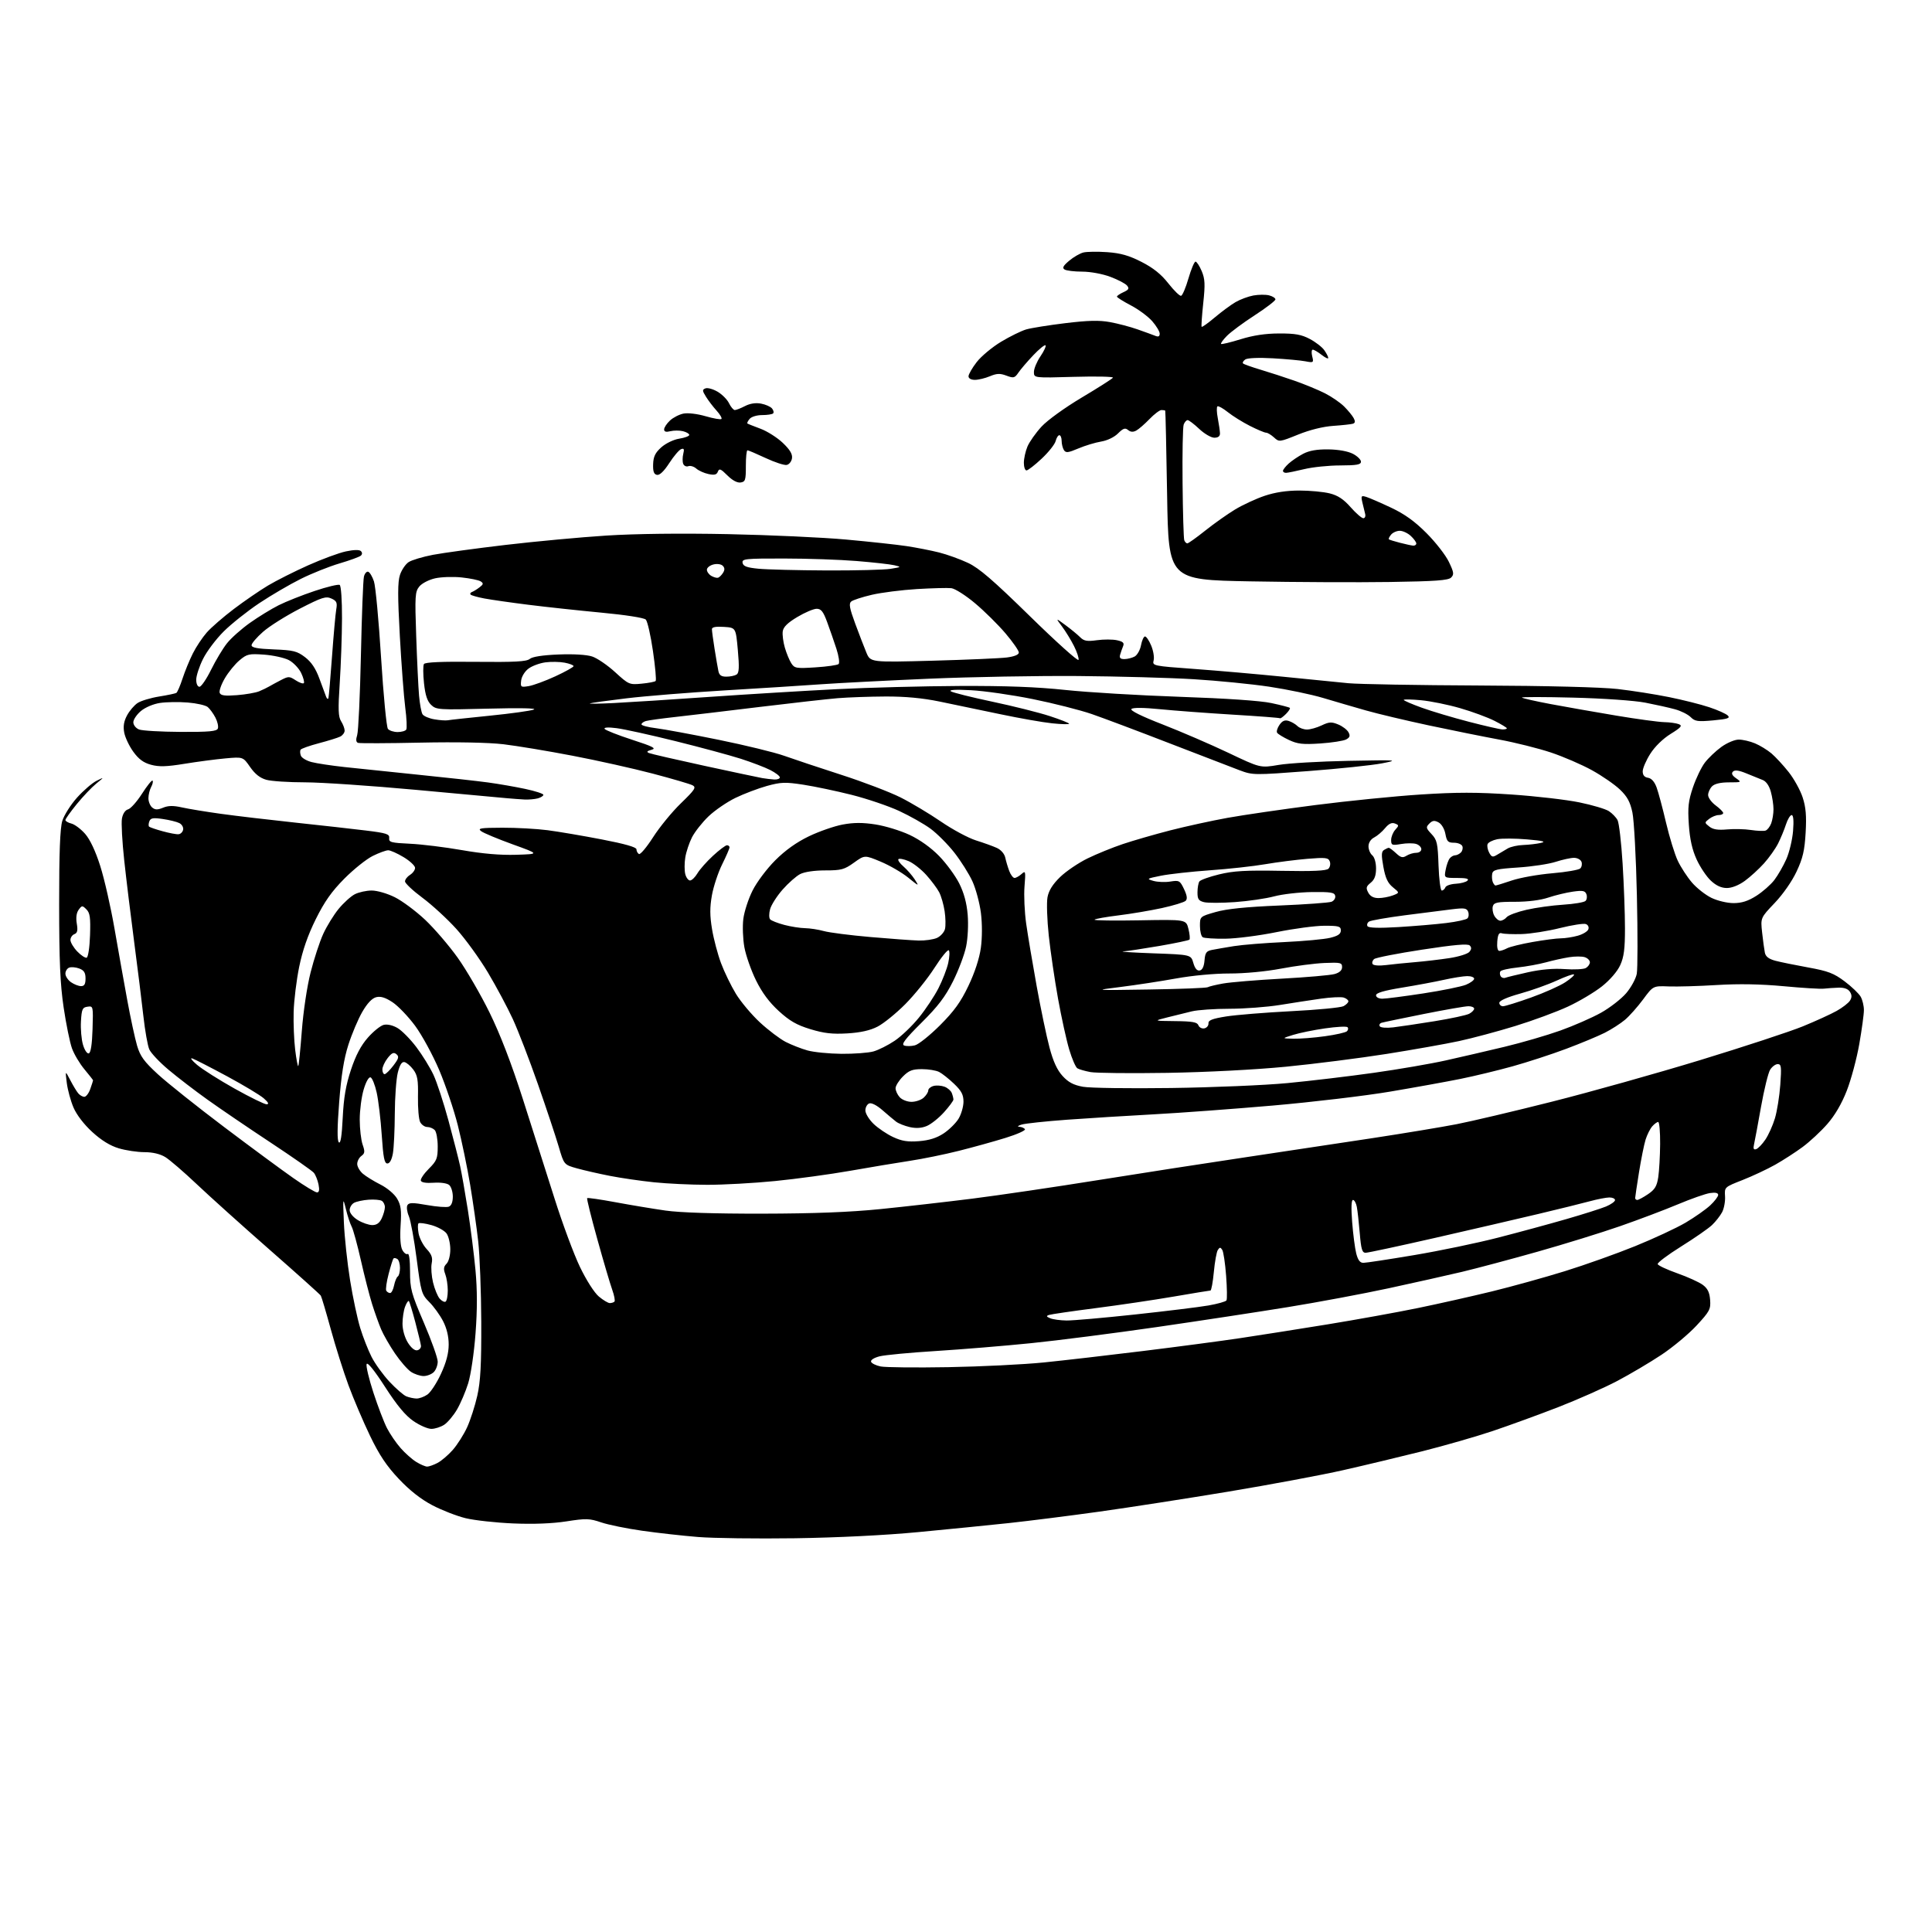 <?xml version="1.0" encoding="UTF-8" standalone="no"?>
<svg 
  version="1.1" 
  xmlns="http://www.w3.org/2000/svg" 
  xmlns:xlink="http://www.w3.org/1999/xlink" 
  xmlns:svg="http://www.w3.org/2000/svg"
  xmlns:rdf="http://www.w3.org/1999/02/22-rdf-syntax-ns#"
  xmlns:cc="http://creativecommons.org/ns#"
  xmlns:dc="http://purl.org/dc/elements/1.1/"
  viewBox="0 0 768 768"
  width="768"
  height="768"
>
<style>svg {background-color: white; }</style>"
<path stroke="none" fill="black" fill-rule="evenodd" d="M316.00,611.48C300.88,611.69 283.55,611.47 277.50,610.98C271.45,610.49 261.46,609.38 255.30,608.50C249.15,607.63 241.80,606.13 238.97,605.17C234.32,603.59 233.00,603.55 225.16,604.77C219.53,605.64 212.12,605.93 204.00,605.59C197.12,605.30 188.62,604.36 185.10,603.51C181.58,602.65 175.63,600.34 171.86,598.36C167.31,595.97 162.84,592.46 158.53,587.88C153.67,582.73 150.79,578.42 147.09,570.75C144.38,565.11 140.52,556.06 138.52,550.64C136.52,545.22 133.35,535.19 131.48,528.35C129.61,521.52 127.82,515.52 127.52,515.03C127.21,514.53 118.08,506.34 107.23,496.83C96.38,487.32 83.32,475.57 78.21,470.73C73.09,465.88 67.47,461.04 65.71,459.96C63.64,458.70 60.70,458.01 57.43,458.00C54.64,458.00 50.06,457.32 47.24,456.48C43.80,455.46 40.33,453.33 36.69,450.00C33.40,447.00 30.46,443.16 29.22,440.27C28.10,437.65 26.90,433.25 26.55,430.50C25.92,425.50 25.92,425.50 27.92,429.35C29.02,431.47 30.45,433.84 31.09,434.60C31.72,435.37 32.82,436.00 33.52,436.00C34.23,436.00 35.30,434.58 35.90,432.85C36.51,431.12 37.00,429.59 37.00,429.45C37.00,429.30 35.46,427.35 33.59,425.10C31.71,422.86 29.47,419.10 28.62,416.76C27.77,414.42 26.28,407.10 25.30,400.50C23.92,391.17 23.52,382.05 23.51,359.50C23.50,338.96 23.87,329.29 24.76,326.34C25.46,324.06 28.10,319.88 30.64,317.05C33.18,314.23 36.66,311.23 38.38,310.38C41.50,308.85 41.50,308.85 38.24,311.51C36.44,312.97 32.96,316.64 30.49,319.67C28.02,322.70 26.00,325.54 26.00,325.98C26.00,326.42 27.07,327.05 28.39,327.38C29.70,327.71 32.15,329.55 33.83,331.46C35.79,333.69 37.95,338.27 39.84,344.22C41.47,349.32 44.01,360.48 45.49,369.00C46.97,377.52 49.26,390.36 50.58,397.52C51.89,404.68 53.66,412.86 54.50,415.70C55.75,419.90 57.28,421.99 62.77,427.04C66.47,430.44 78.28,439.85 89.00,447.94C99.72,456.03 112.16,465.20 116.63,468.32C121.10,471.45 125.32,474.00 126.01,474.00C126.87,474.00 127.06,473.03 126.62,470.85C126.27,469.11 125.43,467.02 124.76,466.21C124.08,465.39 116.32,459.97 107.51,454.15C98.71,448.34 87.45,440.68 82.50,437.14C77.55,433.61 70.58,428.26 67.00,425.25C63.42,422.25 59.97,418.59 59.33,417.11C58.69,415.63 57.64,409.71 57.00,403.96C56.36,398.21 54.72,384.95 53.34,374.50C51.97,364.05 50.18,349.43 49.38,342.00C48.57,334.57 48.16,327.09 48.48,325.36C48.83,323.45 49.78,322.03 50.92,321.73C51.94,321.46 54.43,318.67 56.45,315.51C58.47,312.36 60.35,310.02 60.64,310.31C60.93,310.59 60.68,311.74 60.08,312.85C59.49,313.96 59.00,315.97 59.00,317.31C59.00,318.66 59.67,320.31 60.50,321.00C61.66,321.96 62.63,321.98 64.82,321.08C66.87,320.22 68.90,320.19 72.32,320.96C74.90,321.54 81.85,322.68 87.76,323.50C93.67,324.32 106.91,325.88 117.19,326.98C127.47,328.07 140.17,329.50 145.40,330.14C153.70,331.16 154.89,331.55 154.71,333.16C154.52,334.80 155.45,335.05 163.00,335.40C167.68,335.62 176.97,336.77 183.65,337.94C191.80,339.37 198.88,339.98 205.15,339.79C214.50,339.50 214.50,339.50 203.77,335.63C197.87,333.49 192.24,331.15 191.27,330.41C189.75,329.25 190.94,329.06 199.68,329.03C205.28,329.01 213.38,329.46 217.68,330.02C221.98,330.58 231.69,332.23 239.25,333.69C248.35,335.44 253.00,336.76 253.00,337.61C253.00,338.31 253.44,339.15 253.98,339.49C254.52,339.82 257.05,336.81 259.62,332.80C262.19,328.78 267.16,322.71 270.68,319.31C276.28,313.88 276.85,312.99 275.29,312.16C274.30,311.64 267.20,309.56 259.50,307.53C251.80,305.50 237.45,302.30 227.62,300.42C217.79,298.53 205.41,296.48 200.12,295.85C194.18,295.15 181.51,294.91 167.00,295.21C154.07,295.49 142.97,295.52 142.32,295.30C141.52,295.01 141.41,294.03 141.99,292.19C142.46,290.71 143.12,276.45 143.47,260.50C143.81,244.55 144.35,230.47 144.67,229.21C144.98,227.94 145.75,227.08 146.37,227.28C146.99,227.49 148.02,229.21 148.65,231.11C149.29,233.01 150.57,246.70 151.49,261.53C152.42,276.37 153.64,289.06 154.21,289.75C154.78,290.44 156.51,291.00 158.06,291.00C159.61,291.00 161.16,290.56 161.49,290.02C161.83,289.47 161.65,285.54 161.09,281.27C160.54,276.99 159.57,264.20 158.94,252.83C158.06,236.91 158.07,231.33 158.99,228.55C159.64,226.56 161.20,224.26 162.45,223.44C163.69,222.63 168.04,221.33 172.11,220.55C176.17,219.78 189.18,218.00 201.00,216.61C212.82,215.22 230.82,213.55 241.00,212.90C252.70,212.16 270.53,211.95 289.50,212.33C306.00,212.67 327.08,213.63 336.35,214.48C345.61,215.32 356.41,216.49 360.35,217.08C364.28,217.67 370.12,218.82 373.32,219.62C376.52,220.43 381.69,222.29 384.82,223.77C389.22,225.84 394.77,230.62 409.42,244.96C419.83,255.15 428.51,262.96 428.73,262.31C428.94,261.67 428.14,259.20 426.94,256.82C425.75,254.45 423.60,250.94 422.17,249.04C419.57,245.57 419.57,245.57 423.54,248.50C425.72,250.11 428.34,252.26 429.36,253.29C430.89,254.82 432.09,255.04 436.07,254.49C438.74,254.12 442.32,254.13 444.03,254.51C446.42,255.03 446.98,255.57 446.46,256.84C446.08,257.76 445.55,259.29 445.27,260.25C444.90,261.54 445.35,262.00 446.95,262.00C448.15,262.00 449.98,261.54 451.02,260.99C452.06,260.43 453.21,258.41 453.57,256.49C453.93,254.57 454.65,253.00 455.16,253.00C455.68,253.00 456.79,254.64 457.62,256.64C458.46,258.65 458.90,261.28 458.59,262.49C458.04,264.67 458.27,264.72 474.77,265.92C483.97,266.59 499.82,267.98 510.00,269.00C520.17,270.03 531.88,271.19 536.00,271.59C540.12,271.98 563.52,272.39 588.00,272.50C614.87,272.61 636.66,273.17 643.00,273.89C648.77,274.55 657.99,276.00 663.47,277.11C668.96,278.22 676.16,280.03 679.47,281.14C682.79,282.24 686.09,283.72 686.81,284.42C687.89,285.46 686.82,285.82 681.07,286.36C674.88,286.93 673.77,286.77 672.06,285.06C670.98,283.98 668.17,282.58 665.80,281.94C663.44,281.29 658.12,280.11 654.00,279.31C649.77,278.49 637.34,277.62 625.50,277.32C613.95,277.02 604.73,277.01 605.00,277.30C605.27,277.59 610.45,278.76 616.50,279.90C622.55,281.03 634.25,283.09 642.50,284.47C650.75,285.85 659.30,287.01 661.50,287.06C663.70,287.10 666.33,287.47 667.34,287.86C668.87,288.47 668.33,289.12 664.10,291.75C661.03,293.65 657.82,296.79 656.01,299.65C654.35,302.26 653.00,305.40 653.00,306.63C653.00,308.13 653.69,308.96 655.12,309.18C656.48,309.39 657.69,310.74 658.52,313.00C659.23,314.93 660.92,321.23 662.27,327.00C663.63,332.77 665.72,339.59 666.93,342.14C668.13,344.69 670.66,348.58 672.56,350.80C674.45,353.01 677.95,355.76 680.32,356.91C682.73,358.08 686.61,359.00 689.12,359.00C692.35,359.00 694.89,358.19 698.17,356.11C700.68,354.51 703.91,351.68 705.34,349.80C706.77,347.92 708.91,344.19 710.10,341.51C711.29,338.82 712.49,333.78 712.77,330.31C713.10,326.22 712.90,324.00 712.21,324.00C711.63,324.00 710.61,325.69 709.94,327.75C709.28,329.81 707.87,333.21 706.82,335.30C705.77,337.38 703.25,340.94 701.21,343.21C699.17,345.47 695.74,348.60 693.60,350.16C691.22,351.89 688.44,353.00 686.46,353.00C684.25,353.00 682.21,352.06 680.09,350.08C678.37,348.48 675.83,344.68 674.44,341.65C672.67,337.77 671.74,333.65 671.34,327.81C670.87,320.87 671.14,318.43 672.97,313.00C674.18,309.43 676.30,305.01 677.69,303.18C679.07,301.36 682.03,298.54 684.25,296.93C686.50,295.30 689.58,294.00 691.18,294.00C692.77,294.00 695.67,294.67 697.62,295.49C699.58,296.30 702.52,298.10 704.15,299.47C705.78,300.85 708.87,304.19 711.01,306.89C713.15,309.60 715.66,314.13 716.58,316.97C717.86,320.86 718.15,324.29 717.77,330.99C717.36,338.12 716.66,341.14 714.16,346.46C712.35,350.34 708.74,355.51 705.45,358.96C699.84,364.85 699.84,364.85 700.47,370.68C700.82,373.88 701.31,377.50 701.56,378.71C701.88,380.27 703.13,381.22 705.76,381.92C707.82,382.46 713.70,383.66 718.84,384.59C726.72,386.02 728.97,386.88 733.30,390.13C736.11,392.25 738.98,395.00 739.67,396.24C740.36,397.48 740.93,399.85 740.93,401.50C740.94,403.15 740.11,409.23 739.10,415.00C738.09,420.77 735.86,429.10 734.15,433.50C732.11,438.74 729.43,443.33 726.38,446.82C723.82,449.75 719.41,453.85 716.59,455.93C713.77,458.02 708.86,461.19 705.67,462.99C702.49,464.78 696.65,467.52 692.69,469.08C685.50,471.90 685.50,471.90 685.73,475.54C685.86,477.54 685.34,480.37 684.58,481.84C683.81,483.30 681.99,485.62 680.53,487.00C679.07,488.38 673.55,492.20 668.27,495.50C662.99,498.80 658.79,501.95 658.95,502.50C659.11,503.05 662.62,504.69 666.75,506.15C670.88,507.61 675.43,509.68 676.88,510.75C678.82,512.19 679.58,513.75 679.80,516.74C680.08,520.43 679.62,521.30 674.42,526.91C671.30,530.28 665.03,535.51 660.49,538.53C655.95,541.55 648.02,546.24 642.87,548.96C637.72,551.67 627.20,556.33 619.50,559.33C611.80,562.32 600.08,566.59 593.46,568.82C586.84,571.05 574.24,574.67 565.46,576.88C556.68,579.08 542.52,582.47 534.00,584.40C525.48,586.33 505.00,590.16 488.50,592.91C472.00,595.65 448.82,599.25 437.00,600.90C425.18,602.55 408.98,604.59 401.00,605.45C393.02,606.30 376.82,607.92 365.00,609.04C351.76,610.30 332.93,611.23 316.00,611.48zM169.80,583.00C170.51,583.00 172.36,582.35 173.90,581.55C175.44,580.75 178.19,578.41 180.00,576.35C181.81,574.28 184.37,570.24 185.69,567.37C187.00,564.50 188.82,558.86 189.73,554.83C191.01,549.14 191.37,542.57 191.31,525.50C191.26,513.40 190.72,499.00 190.10,493.50C189.49,488.00 188.04,477.88 186.90,471.00C185.75,464.12 183.55,453.49 182.00,447.36C180.46,441.24 177.12,431.34 174.59,425.36C172.05,419.39 167.75,411.48 165.02,407.78C162.29,404.09 158.26,399.88 156.06,398.42C153.20,396.53 151.33,395.95 149.54,396.40C147.88,396.82 145.99,398.82 144.00,402.27C142.34,405.14 139.86,411.02 138.48,415.33C136.70,420.90 135.65,427.48 134.83,438.11C134.04,448.28 134.00,453.40 134.69,454.09C135.38,454.78 135.88,451.65 136.24,444.31C136.64,436.25 137.47,431.40 139.52,425.23C141.43,419.49 143.48,415.60 146.23,412.48C148.40,410.01 151.23,407.73 152.53,407.40C153.95,407.05 156.12,407.54 158.03,408.66C159.76,409.67 163.13,413.09 165.52,416.26C167.91,419.42 170.96,424.37 172.31,427.26C173.66,430.14 176.35,438.35 178.29,445.50C180.22,452.65 182.30,460.75 182.90,463.50C183.51,466.25 184.89,474.12 185.98,481.00C187.06,487.88 188.43,498.63 189.01,504.90C189.74,512.84 189.75,520.48 189.03,530.07C188.45,537.81 187.17,546.49 186.11,549.89C185.08,553.21 183.07,557.91 181.66,560.32C180.24,562.74 177.95,565.46 176.58,566.36C175.20,567.26 172.90,568.00 171.47,568.00C170.03,568.00 166.83,566.60 164.34,564.89C161.15,562.70 157.81,558.67 153.05,551.29C148.84,544.76 146.08,541.35 145.74,542.24C145.44,543.02 146.65,548.13 148.43,553.58C150.21,559.04 152.64,565.40 153.84,567.72C155.03,570.04 157.47,573.61 159.26,575.64C161.04,577.67 163.85,580.16 165.50,581.16C167.15,582.17 169.08,582.99 169.80,583.00zM165.53,555.94C166.64,555.97 168.61,555.26 169.91,554.35C171.20,553.45 173.63,549.73 175.30,546.10C177.40,541.56 178.35,537.94 178.36,534.50C178.37,531.24 177.58,527.98 176.11,525.14C174.87,522.74 172.41,519.34 170.64,517.58C167.59,514.52 167.36,513.72 165.63,500.44C164.64,492.77 163.24,485.11 162.51,483.41C161.78,481.71 161.54,479.75 161.97,479.05C162.61,478.02 164.11,478.02 169.78,479.03C173.65,479.72 177.53,480.01 178.41,479.67C179.43,479.28 180.00,477.85 180.00,475.65C180.00,473.78 179.34,471.70 178.54,471.04C177.71,470.34 175.09,469.97 172.39,470.16C169.44,470.37 167.55,470.07 167.29,469.34C167.07,468.70 168.49,466.58 170.45,464.62C173.63,461.44 174.00,460.51 174.00,455.73C174.00,452.80 173.46,449.86 172.80,449.20C172.14,448.54 170.81,448.00 169.84,448.00C168.86,448.00 167.60,447.13 167.03,446.06C166.46,445.00 166.07,440.47 166.15,436.01C166.28,429.28 165.96,427.42 164.30,425.19C163.19,423.71 161.61,422.37 160.77,422.20C159.72,421.99 158.92,423.28 158.13,426.39C157.51,428.86 156.97,436.20 156.94,442.69C156.91,449.19 156.57,456.30 156.18,458.50C155.72,461.05 154.93,462.50 153.98,462.50C152.80,462.50 152.35,460.19 151.75,451.24C151.34,445.04 150.43,437.43 149.74,434.32C149.05,431.21 147.96,428.49 147.30,428.27C146.60,428.03 145.48,430.00 144.56,433.12C143.70,436.00 143.00,441.36 143.00,445.03C143.00,448.70 143.52,453.19 144.15,455.00C145.12,457.79 145.05,458.49 143.65,459.51C142.74,460.18 142.00,461.60 142.00,462.69C142.00,463.77 143.01,465.52 144.25,466.58C145.49,467.63 148.63,469.57 151.23,470.88C153.91,472.23 156.76,474.63 157.84,476.45C159.38,479.07 159.64,481.00 159.24,487.16C158.94,491.90 159.19,495.49 159.93,496.87C160.57,498.07 161.53,498.79 162.05,498.47C162.62,498.12 163.00,500.92 163.00,505.43C163.00,512.36 163.45,514.04 168.50,525.82C171.53,532.89 174.00,539.83 174.00,541.26C174.00,542.69 173.29,544.56 172.43,545.43C171.56,546.29 169.75,547.00 168.39,547.00C167.04,547.00 164.79,546.25 163.39,545.34C162.00,544.42 159.13,541.13 157.02,538.03C154.91,534.93 152.43,530.61 151.51,528.44C150.59,526.27 148.97,521.74 147.91,518.37C146.86,515.00 144.85,507.16 143.45,500.96C142.05,494.76 140.40,488.75 139.79,487.61C139.18,486.47 138.13,483.28 137.47,480.52C136.33,475.82 136.28,476.16 136.70,486.00C136.95,491.77 138.06,502.09 139.16,508.91C140.26,515.74 142.08,524.29 143.20,527.91C144.31,531.54 146.34,536.70 147.70,539.38C149.06,542.07 152.27,546.51 154.83,549.26C157.40,552.00 160.40,554.61 161.50,555.06C162.60,555.51 164.41,555.90 165.53,555.94zM377.00,543.47C389.93,543.24 407.02,542.40 415.00,541.59C422.98,540.78 440.75,538.73 454.50,537.03C468.25,535.34 485.57,533.04 493.00,531.93C500.43,530.82 516.02,528.36 527.66,526.47C539.30,524.57 555.50,521.64 563.66,519.96C571.82,518.28 585.02,515.31 593.00,513.37C600.98,511.42 614.02,507.80 622.00,505.33C629.98,502.86 642.58,498.37 650.00,495.36C657.42,492.35 666.47,488.14 670.09,486.00C673.72,483.85 678.10,480.77 679.84,479.15C681.58,477.53 683.00,475.65 683.00,474.99C683.00,474.19 681.89,473.94 679.75,474.26C677.96,474.52 672.22,476.54 666.98,478.74C661.75,480.94 651.40,484.85 643.98,487.43C636.57,490.01 621.80,494.58 611.17,497.58C600.54,500.58 587.04,504.18 581.17,505.58C575.30,506.97 562.17,509.91 552.00,512.11C541.83,514.30 523.83,517.67 512.00,519.59C500.18,521.51 476.68,525.09 459.79,527.54C442.90,529.98 420.40,532.87 409.79,533.94C399.18,535.02 382.18,536.41 372.00,537.05C361.82,537.68 351.78,538.63 349.69,539.15C347.47,539.71 346.04,540.61 346.26,541.31C346.48,541.96 348.20,542.81 350.08,543.19C351.96,543.57 364.07,543.70 377.00,543.47zM165.86,536.76C166.76,536.58 167.43,535.77 167.34,534.96C167.25,534.16 166.24,529.94 165.09,525.58C163.94,521.23 162.78,517.45 162.53,517.19C162.27,516.93 161.59,517.94 161.03,519.43C160.46,520.91 160.00,523.96 160.00,526.20C160.00,528.59 160.87,531.67 162.11,533.68C163.41,535.78 164.86,536.97 165.86,536.76zM424.00,524.92C426.48,524.95 438.67,523.88 451.11,522.54C463.54,521.20 476.71,519.59 480.36,518.95C484.02,518.31 487.25,517.40 487.54,516.93C487.84,516.46 487.77,512.04 487.40,507.12C487.03,502.20 486.34,497.57 485.86,496.84C485.15,495.73 484.85,495.74 484.10,496.89C483.61,497.65 482.90,501.59 482.52,505.64C482.14,509.69 481.53,513.00 481.16,513.01C480.80,513.01 474.20,514.10 466.50,515.42C458.80,516.74 444.85,518.81 435.50,520.01C426.15,521.21 417.82,522.43 417.00,522.71C415.81,523.11 415.92,523.39 417.50,524.04C418.60,524.49 421.52,524.89 424.00,524.92zM177.13,517.42C177.61,517.12 178.00,515.14 178.00,513.01C178.00,510.87 177.55,507.94 177.00,506.50C176.23,504.47 176.35,503.51 177.50,502.36C178.36,501.50 179.00,499.06 179.00,496.65C179.00,494.34 178.34,491.51 177.54,490.36C176.74,489.22 174.03,487.71 171.51,487.00C169.00,486.30 166.68,485.99 166.35,486.32C166.03,486.64 166.05,488.45 166.40,490.33C166.76,492.22 168.20,495.01 169.62,496.53C171.61,498.68 172.06,499.97 171.60,502.24C171.28,503.85 171.53,507.27 172.15,509.84C172.77,512.40 173.95,515.28 174.77,516.23C175.60,517.18 176.66,517.71 177.13,517.42zM242.41,518.00C243.10,518.00 243.93,517.73 244.26,517.41C244.58,517.08 244.18,514.95 243.36,512.66C242.54,510.37 239.87,501.34 237.44,492.58C235.00,483.82 233.18,476.48 233.40,476.27C233.61,476.06 238.67,476.79 244.64,477.90C250.61,479.01 259.55,480.50 264.50,481.21C270.31,482.04 283.95,482.48 303.00,482.45C323.58,482.41 337.79,481.86 350.00,480.63C359.62,479.66 376.05,477.79 386.50,476.48C396.95,475.16 419.45,471.85 436.50,469.11C453.55,466.38 479.88,462.30 495.00,460.05C510.12,457.80 532.85,454.37 545.50,452.44C558.15,450.51 573.23,448.01 579.00,446.89C584.77,445.77 601.84,441.75 616.91,437.94C631.99,434.14 658.52,426.69 675.87,421.40C693.22,416.10 711.56,410.07 716.63,408.00C721.71,405.92 727.76,403.16 730.09,401.86C732.41,400.56 734.81,398.71 735.40,397.75C736.19,396.49 736.18,395.51 735.37,394.25C734.64,393.10 733.09,392.54 730.88,392.61C729.02,392.67 726.38,392.85 725.00,393.01C723.62,393.17 716.42,392.73 709.00,392.03C699.96,391.19 691.21,391.03 682.50,391.56C675.35,392.00 666.72,392.25 663.33,392.12C657.15,391.88 657.15,391.88 653.17,397.27C650.97,400.24 647.73,403.89 645.95,405.39C644.17,406.89 640.57,409.20 637.95,410.53C635.32,411.86 628.40,414.74 622.57,416.93C616.73,419.12 607.13,422.25 601.23,423.89C595.33,425.53 586.00,427.78 580.50,428.89C575.00,430.00 562.40,432.28 552.50,433.95C542.60,435.62 521.67,438.10 506.00,439.47C490.32,440.83 468.95,442.41 458.50,442.97C448.05,443.53 432.59,444.50 424.13,445.11C415.68,445.73 407.58,446.59 406.13,447.03C404.66,447.48 404.24,447.87 405.19,447.91C406.12,447.96 407.13,448.40 407.43,448.89C407.73,449.37 404.27,450.92 399.74,452.32C395.21,453.73 386.86,456.04 381.18,457.47C375.51,458.90 366.73,460.69 361.68,461.45C356.63,462.22 345.98,463.99 338.00,465.40C330.02,466.81 316.57,468.64 308.11,469.48C299.65,470.32 287.50,470.99 281.11,470.98C274.72,470.97 265.23,470.52 260.00,469.98C254.78,469.44 246.90,468.30 242.50,467.44C238.10,466.58 232.18,465.23 229.35,464.44C224.20,463.00 224.20,463.00 222.08,455.75C220.91,451.76 217.20,440.62 213.84,431.00C210.47,421.38 205.99,409.73 203.87,405.13C201.75,400.53 197.30,392.20 193.98,386.63C190.66,381.06 185.00,373.25 181.41,369.27C177.81,365.29 171.75,359.72 167.93,356.88C164.12,354.05 161.00,351.12 161.00,350.37C161.00,349.63 161.90,348.45 163.00,347.77C164.10,347.08 165.00,345.84 165.00,345.00C165.00,344.17 162.96,342.25 160.46,340.74C157.96,339.23 155.20,338.00 154.32,338.00C153.44,338.00 150.67,339.01 148.17,340.25C145.66,341.49 140.59,345.55 136.89,349.27C131.85,354.35 129.01,358.37 125.53,365.38C122.36,371.77 120.28,377.76 118.93,384.34C117.85,389.64 116.86,397.69 116.73,402.23C116.60,406.78 116.88,413.57 117.34,417.33C117.80,421.08 118.35,423.98 118.56,423.77C118.77,423.56 119.41,417.28 119.98,409.81C120.57,402.06 122.06,392.07 123.47,386.54C124.82,381.21 127.08,374.32 128.49,371.24C129.90,368.16 132.65,363.69 134.61,361.30C136.56,358.92 139.45,356.30 141.03,355.48C142.61,354.67 145.63,354.00 147.75,354.00C149.93,354.00 153.95,355.17 156.96,356.67C159.91,358.14 165.33,362.18 169.01,365.64C172.68,369.11 178.51,375.90 181.95,380.72C185.39,385.55 191.09,395.35 194.60,402.50C198.84,411.14 203.30,422.71 207.88,437.00C211.67,448.82 217.33,466.60 220.46,476.50C223.59,486.40 228.12,498.61 230.54,503.63C233.06,508.88 236.25,513.88 238.04,515.38C239.75,516.82 241.72,518.00 242.41,518.00zM155.08,514.00C155.62,514.00 156.32,512.64 156.65,510.98C156.99,509.32 157.65,507.72 158.13,507.42C158.61,507.12 159.00,505.59 159.00,504.00C159.00,502.41 158.52,500.82 157.93,500.46C157.35,500.10 156.66,500.00 156.42,500.25C156.17,500.50 155.30,503.28 154.48,506.43C153.65,509.58 153.24,512.58 153.55,513.08C153.86,513.59 154.55,514.00 155.08,514.00zM541.96,502.00C543.00,502.00 552.09,500.62 562.17,498.92C572.25,497.23 587.25,494.11 595.50,491.98C603.75,489.86 615.98,486.54 622.68,484.60C629.37,482.67 636.46,480.42 638.43,479.60C640.39,478.77 642.00,477.63 642.00,477.05C642.00,476.47 640.99,476.01 639.75,476.01C638.51,476.02 635.02,476.69 632.00,477.51C628.98,478.33 619.75,480.61 611.50,482.57C603.25,484.53 584.80,488.81 570.50,492.07C556.20,495.33 543.75,498.00 542.84,498.00C541.48,498.00 541.05,496.56 540.53,490.25C540.17,485.99 539.65,481.26 539.36,479.75C539.07,478.24 538.39,477.00 537.83,477.00C537.18,477.00 537.06,480.08 537.50,485.75C537.87,490.56 538.60,496.19 539.12,498.25C539.80,500.92 540.62,502.00 541.96,502.00zM148.00,486.99C149.74,486.99 150.88,486.16 151.75,484.29C152.44,482.81 153.00,480.82 153.00,479.86C153.00,478.90 152.45,477.78 151.78,477.36C151.11,476.95 148.75,476.74 146.54,476.90C144.33,477.06 141.73,477.61 140.76,478.13C139.79,478.65 139.00,479.96 139.00,481.05C139.00,482.21 140.35,483.85 142.25,485.01C144.04,486.10 146.62,486.99 148.00,486.99zM650.85,477.00C651.32,477.00 653.23,475.97 655.10,474.71C657.83,472.87 658.63,471.55 659.18,467.96C659.55,465.51 659.89,459.56 659.93,454.75C659.97,449.94 659.62,446.00 659.15,446.00C658.69,446.00 657.62,446.79 656.78,447.75C655.94,448.71 654.76,451.07 654.15,453.00C653.55,454.93 652.37,460.77 651.53,466.00C650.69,471.23 650.01,475.84 650.00,476.25C650.00,476.66 650.38,477.00 650.85,477.00zM698.11,456.80C698.87,456.55 700.52,454.85 701.76,453.01C703.00,451.18 704.71,447.39 705.55,444.59C706.40,441.79 707.36,435.79 707.69,431.25C708.22,424.05 708.09,423.00 706.67,423.00C705.78,423.00 704.42,424.01 703.65,425.25C702.88,426.49 701.26,433.12 700.03,440.00C698.81,446.88 697.56,453.57 697.26,454.88C696.86,456.62 697.09,457.14 698.11,456.80zM365.32,453.63C369.37,453.31 372.33,452.38 375.11,450.55C377.29,449.10 379.96,446.48 381.04,444.71C382.11,442.94 382.99,439.90 383.00,437.95C383.00,435.16 382.21,433.65 379.25,430.82C377.19,428.85 374.52,426.73 373.32,426.12C372.11,425.50 369.04,425.00 366.49,425.00C362.69,425.00 361.31,425.53 358.92,427.92C357.32,429.53 356.00,431.63 356.00,432.59C356.00,433.56 356.74,435.17 357.65,436.17C358.57,437.18 360.67,438.00 362.33,438.00C363.99,438.00 366.17,437.26 367.17,436.35C368.18,435.43 369.00,434.14 369.00,433.46C369.00,432.79 369.95,431.99 371.11,431.68C372.27,431.38 374.23,431.52 375.47,431.99C376.71,432.46 378.01,433.59 378.36,434.51C378.71,435.42 379.00,436.58 379.00,437.08C379.00,437.58 377.31,439.86 375.25,442.15C373.19,444.44 370.12,446.88 368.43,447.59C366.36,448.46 364.17,448.60 361.66,448.04C359.61,447.57 357.17,446.60 356.22,445.88C355.27,445.15 352.82,443.09 350.77,441.30C348.56,439.37 346.43,438.28 345.52,438.63C344.69,438.95 344.00,440.20 344.00,441.41C344.00,442.62 345.46,445.02 347.25,446.75C349.04,448.47 352.52,450.83 355.00,451.98C358.48,453.61 360.82,453.98 365.32,453.63zM105.97,438.97C107.04,438.95 106.70,438.23 104.86,436.61C103.40,435.33 96.88,431.41 90.36,427.89C83.84,424.38 77.60,421.17 76.50,420.77C75.39,420.37 76.20,421.48 78.31,423.27C80.40,425.05 87.14,429.31 93.28,432.75C99.42,436.19 105.14,438.99 105.97,438.97zM465.50,432.50C482.00,432.28 502.86,431.40 511.85,430.54C520.85,429.68 536.26,427.85 546.10,426.46C555.94,425.07 568.83,422.86 574.74,421.53C580.66,420.21 591.13,417.79 598.00,416.14C604.88,414.49 614.88,411.58 620.23,409.67C625.58,407.76 632.86,404.57 636.41,402.59C639.96,400.60 644.46,397.11 646.42,394.83C648.37,392.54 650.27,389.07 650.64,387.11C651.01,385.14 651.03,371.14 650.69,356.00C650.36,340.85 649.55,326.00 648.91,322.98C648.02,318.77 646.87,316.65 643.95,313.86C641.86,311.86 636.85,308.40 632.81,306.17C628.77,303.94 621.43,300.77 616.48,299.12C611.54,297.48 602.33,295.17 596.00,294.00C589.67,292.83 577.08,290.29 568.00,288.36C558.92,286.42 547.67,283.75 543.00,282.42C538.33,281.09 530.67,278.86 526.00,277.46C521.33,276.06 511.66,274.04 504.52,272.97C497.38,271.90 483.88,270.57 474.52,270.00C465.16,269.43 444.45,268.86 428.50,268.73C412.55,268.61 386.00,269.08 369.50,269.79C353.00,270.50 333.65,271.50 326.50,272.00C319.35,272.51 302.02,273.62 288.00,274.45C273.98,275.29 256.43,276.70 249.00,277.60C241.57,278.49 235.05,279.39 234.50,279.61C233.95,279.82 238.22,279.76 244.00,279.47C249.78,279.18 266.88,278.09 282.00,277.03C297.12,275.98 319.85,274.60 332.50,273.96C345.15,273.32 367.20,272.75 381.50,272.68C399.81,272.60 412.23,273.07 423.50,274.27C432.30,275.21 452.77,276.43 469.00,276.99C487.47,277.62 501.08,278.55 505.39,279.48C509.19,280.29 512.49,281.15 512.73,281.39C512.97,281.64 512.27,282.73 511.17,283.83C510.07,284.93 509.02,285.69 508.83,285.52C508.65,285.34 500.18,284.69 490.00,284.08C479.82,283.46 466.82,282.49 461.11,281.92C454.54,281.27 450.37,281.23 449.76,281.84C449.16,282.44 453.72,284.70 462.16,287.98C469.50,290.84 481.23,295.90 488.24,299.23C500.98,305.30 500.98,305.30 508.24,304.07C512.23,303.39 524.73,302.66 536.00,302.45C555.72,302.07 556.23,302.11 549.33,303.45C545.38,304.21 532.24,305.59 520.13,306.51C498.50,308.15 498.01,308.15 492.80,306.21C489.89,305.12 477.38,300.30 465.00,295.51C452.62,290.71 438.68,285.47 434.00,283.85C429.32,282.24 418.75,279.56 410.50,277.89C402.25,276.23 391.23,274.64 386.00,274.37C379.85,274.05 377.03,274.21 378.00,274.82C378.82,275.34 386.25,277.19 394.50,278.94C402.75,280.68 412.99,283.25 417.25,284.64C421.51,286.03 425.00,287.40 425.00,287.70C425.00,287.99 421.96,287.92 418.25,287.53C414.54,287.15 405.20,285.50 397.50,283.88C389.80,282.25 379.00,280.00 373.50,278.88C366.70,277.48 359.82,276.84 352.00,276.87C345.68,276.90 337.12,277.20 333.00,277.54C328.88,277.88 314.93,279.45 302.00,281.02C289.07,282.60 274.00,284.39 268.50,285.00C263.00,285.61 257.71,286.34 256.75,286.62C255.79,286.90 255.00,287.50 255.00,287.95C255.00,288.40 257.59,289.09 260.75,289.47C263.91,289.86 275.13,291.93 285.67,294.08C296.21,296.23 307.91,299.08 311.67,300.42C315.43,301.76 325.65,305.17 334.39,307.99C343.13,310.81 353.74,314.86 357.98,316.99C362.21,319.12 369.45,323.45 374.07,326.61C378.68,329.77 384.94,333.13 387.98,334.08C391.02,335.03 394.75,336.37 396.27,337.07C397.91,337.82 399.28,339.40 399.61,340.92C399.91,342.34 400.63,344.74 401.20,346.25C401.77,347.76 402.72,349.00 403.29,349.00C403.87,349.00 405.12,348.30 406.06,347.45C407.67,345.99 407.75,346.29 407.26,352.35C406.97,355.90 407.27,362.56 407.92,367.15C408.57,371.74 410.45,382.93 412.09,392.00C413.73,401.07 416.03,412.07 417.20,416.44C418.68,422.00 420.25,425.39 422.41,427.74C424.71,430.25 426.77,431.33 430.50,432.01C433.25,432.51 449.00,432.73 465.50,432.50zM152.88,427.00C153.37,427.00 154.93,425.47 156.36,423.60C158.51,420.78 158.71,420.01 157.58,419.06C156.50,418.17 155.75,418.51 154.10,420.60C152.95,422.07 152.00,424.11 152.00,425.13C152.00,426.16 152.40,427.00 152.88,427.00zM464.00,426.48C449.43,426.71 435.70,426.57 433.50,426.17C431.30,425.76 428.94,425.09 428.26,424.66C427.58,424.24 426.13,420.88 425.03,417.20C423.93,413.51 421.93,404.43 420.59,397.00C419.25,389.57 417.60,378.32 416.91,372.00C416.23,365.68 416.00,358.77 416.40,356.65C416.90,354.00 418.46,351.50 421.42,348.63C423.78,346.34 428.69,343.01 432.33,341.23C435.98,339.45 442.30,336.88 446.39,335.51C450.47,334.14 458.92,331.70 465.16,330.09C471.40,328.49 481.68,326.24 488.00,325.10C494.32,323.96 510.03,321.67 522.90,320.02C535.78,318.37 554.60,316.48 564.73,315.83C579.03,314.90 587.11,314.90 600.83,315.83C610.55,316.49 622.70,317.90 627.83,318.96C632.96,320.01 638.24,321.58 639.55,322.44C640.86,323.30 642.41,324.90 643.00,326.00C643.59,327.10 644.49,334.86 645.01,343.25C645.53,351.64 645.95,363.23 645.95,369.00C645.96,377.16 645.54,380.43 644.07,383.65C642.94,386.14 640.03,389.52 636.84,392.06C633.90,394.40 627.81,398.03 623.29,400.13C618.77,402.23 609.32,405.71 602.29,407.87C595.26,410.03 585.23,412.71 580.00,413.84C574.77,414.97 561.79,417.27 551.14,418.96C540.49,420.64 522.49,422.93 511.14,424.04C498.98,425.22 479.62,426.22 464.00,426.48zM35.31,418.73C36.09,418.48 36.60,415.13 36.79,409.09C37.07,399.96 37.05,399.85 34.79,400.18C32.77,400.46 32.46,401.14 32.18,406.00C32.00,409.02 32.37,413.22 32.99,415.31C33.63,417.47 34.64,418.96 35.31,418.73zM334.50,418.91C339.45,418.95 345.15,418.53 347.18,417.97C349.20,417.41 353.01,415.50 355.65,413.72C358.29,411.95 362.63,407.80 365.30,404.50C367.98,401.20 371.47,395.94 373.06,392.82C374.65,389.70 376.40,385.20 376.93,382.82C377.46,380.44 377.57,378.17 377.16,377.76C376.75,377.35 374.19,380.50 371.46,384.76C368.73,389.02 363.51,395.50 359.86,399.17C356.21,402.84 351.26,406.85 348.86,408.09C345.86,409.63 342.10,410.47 336.84,410.79C330.89,411.14 327.60,410.77 322.16,409.12C316.70,407.46 313.92,405.86 309.58,401.90C305.77,398.41 302.91,394.57 300.50,389.66C298.57,385.72 296.50,379.82 295.90,376.54C295.31,373.26 295.12,368.21 295.48,365.31C295.84,362.41 297.49,357.33 299.15,354.02C300.82,350.67 304.81,345.35 308.16,342.00C312.17,337.99 316.61,334.82 321.55,332.44C325.61,330.49 331.65,328.39 334.97,327.77C339.36,326.95 342.91,326.94 348.00,327.73C351.85,328.32 357.96,330.19 361.57,331.88C365.68,333.81 370.06,336.94 373.32,340.28C376.17,343.21 379.76,348.10 381.30,351.16C383.19,354.92 384.28,358.94 384.67,363.61C385.00,367.54 384.73,372.99 384.04,376.29C383.38,379.48 381.04,385.69 378.84,390.08C375.76,396.23 372.87,400.03 366.32,406.53C359.82,413.00 358.19,415.13 359.41,415.60C360.29,415.94 362.21,415.91 363.68,415.54C365.15,415.18 369.64,411.58 373.66,407.57C379.29,401.93 381.89,398.34 384.97,391.88C387.49,386.60 389.31,381.03 389.90,376.82C390.46,372.77 390.47,367.29 389.93,362.93C389.43,358.97 387.91,353.30 386.55,350.33C385.19,347.36 381.95,342.22 379.35,338.91C376.75,335.60 372.49,331.33 369.88,329.41C367.28,327.50 361.66,324.33 357.39,322.35C353.12,320.38 344.65,317.51 338.56,315.97C332.48,314.44 323.83,312.62 319.34,311.93C312.15,310.83 310.45,310.89 304.85,312.43C301.36,313.40 295.72,315.54 292.32,317.19C288.93,318.85 284.11,322.15 281.63,324.53C279.15,326.91 276.20,330.65 275.08,332.84C273.97,335.03 272.76,338.64 272.41,340.86C272.05,343.09 272.05,346.05 272.40,347.45C272.75,348.85 273.61,350.00 274.30,350.00C275.00,350.00 276.32,348.72 277.24,347.17C278.16,345.61 280.95,342.46 283.44,340.17C285.92,337.87 288.42,336.00 288.98,336.00C289.54,336.00 290.00,336.38 290.00,336.84C290.00,337.30 288.68,340.34 287.07,343.59C285.46,346.84 283.63,352.37 283.00,355.88C282.14,360.71 282.15,363.99 283.05,369.38C283.70,373.30 285.31,379.37 286.62,382.87C287.93,386.37 290.58,391.84 292.52,395.03C294.45,398.21 298.76,403.34 302.09,406.43C305.43,409.51 310.03,413.00 312.33,414.18C314.62,415.35 318.52,416.88 321.00,417.57C323.48,418.26 329.55,418.86 334.50,418.91zM514.18,412.90C516.75,412.96 522.38,412.52 526.68,411.92C530.98,411.33 534.92,410.44 535.43,409.94C535.95,409.44 536.05,408.71 535.65,408.32C535.26,407.93 531.24,408.14 526.71,408.80C522.18,409.45 516.46,410.62 513.99,411.40C509.50,412.80 509.50,412.80 514.18,412.90zM478.75,408.79C479.71,408.59 480.45,407.70 480.38,406.81C480.28,405.57 481.87,404.95 487.38,404.06C491.30,403.44 502.97,402.49 513.31,401.96C523.66,401.44 533.00,400.54 534.06,399.97C535.13,399.40 536.00,398.53 536.00,398.03C536.00,397.54 535.17,396.87 534.15,396.55C533.14,396.23 529.08,396.42 525.12,396.98C521.17,397.54 513.79,398.67 508.72,399.50C503.65,400.32 494.67,400.99 488.76,401.00C482.86,401.00 476.11,401.46 473.76,402.03C471.42,402.60 467.02,403.68 464.00,404.44C458.50,405.82 458.50,405.82 467.14,405.91C474.03,405.98 475.91,406.32 476.39,407.57C476.72,408.44 477.78,408.98 478.75,408.79zM553.79,408.40C556.38,408.09 563.80,406.99 570.29,405.94C576.77,404.89 582.96,403.56 584.04,402.98C585.12,402.40 586.00,401.50 586.00,400.96C586.00,400.43 584.99,399.99 583.75,399.99C582.51,399.98 574.52,401.37 566.00,403.07C557.48,404.77 549.91,406.35 549.19,406.57C548.46,406.80 548.15,407.43 548.48,407.97C548.82,408.52 551.15,408.71 553.79,408.40zM597.46,400.00C598.26,400.00 603.28,398.44 608.60,396.54C613.93,394.64 620.06,391.90 622.23,390.46C624.41,389.03 625.96,387.63 625.69,387.36C625.42,387.09 622.34,388.18 618.85,389.78C615.36,391.38 608.79,393.72 604.25,394.98C599.08,396.42 596.00,397.79 596.00,398.64C596.00,399.39 596.66,400.00 597.46,400.00zM549.53,397.00C550.93,397.00 558.24,396.05 565.78,394.90C573.33,393.74 580.96,392.19 582.75,391.45C584.54,390.71 586.00,389.63 586.00,389.05C586.00,388.47 584.76,388.01 583.25,388.02C581.74,388.03 577.58,388.69 574.00,389.49C570.42,390.29 562.89,391.69 557.25,392.61C550.11,393.78 547.00,394.70 547.00,395.64C547.00,396.43 548.07,397.00 549.53,397.00zM456.85,393.34C469.15,393.15 479.61,392.74 480.11,392.43C480.60,392.13 483.37,391.46 486.25,390.95C489.14,390.44 499.60,389.57 509.50,389.03C519.40,388.49 528.85,387.67 530.50,387.20C532.50,386.64 533.50,385.72 533.50,384.43C533.50,382.68 532.85,382.53 526.50,382.80C522.65,382.96 514.86,383.97 509.20,385.05C503.14,386.20 494.70,386.99 488.70,386.98C482.77,386.97 473.89,387.80 467.50,388.96C461.45,390.06 451.55,391.57 445.50,392.33C434.50,393.69 434.50,393.69 456.85,393.34zM32.22,392.00C33.53,392.00 34.00,391.21 34.00,388.98C34.00,386.67 33.41,385.72 31.51,385.00C30.14,384.48 28.34,384.32 27.51,384.64C26.68,384.95 26.00,386.04 26.00,387.05C26.00,388.06 27.00,389.59 28.22,390.44C29.44,391.30 31.24,392.00 32.22,392.00zM598.37,388.69C599.02,388.44 603.07,387.45 607.39,386.49C612.53,385.35 617.56,384.91 621.99,385.23C625.71,385.50 629.49,385.31 630.38,384.81C631.27,384.31 632.00,383.28 632.00,382.52C632.00,381.76 631.08,380.84 629.96,380.49C628.83,380.13 626.02,380.14 623.71,380.51C621.39,380.88 617.25,381.79 614.50,382.55C611.75,383.30 606.68,384.22 603.23,384.59C599.78,384.96 596.71,385.65 596.42,386.13C596.12,386.61 596.18,387.48 596.54,388.07C596.91,388.66 597.73,388.93 598.37,388.69zM476.91,385.78C477.95,385.59 478.61,384.21 478.81,381.81C479.06,378.72 479.54,378.05 481.81,377.60C483.29,377.31 487.20,376.63 490.50,376.10C493.80,375.57 502.80,374.84 510.50,374.49C518.20,374.13 526.41,373.37 528.75,372.80C531.88,372.04 533.00,371.27 533.00,369.88C533.00,368.23 532.20,368.00 526.47,368.00C522.88,368.00 514.33,369.14 507.47,370.53C500.61,371.92 491.45,373.10 487.11,373.15C482.77,373.21 478.72,372.95 478.11,372.57C477.50,372.19 477.00,370.18 477.00,368.10C477.00,364.33 477.00,364.33 483.25,362.54C487.60,361.29 495.26,360.51 508.50,359.96C518.95,359.53 528.31,358.85 529.30,358.46C530.29,358.07 530.95,357.02 530.77,356.12C530.50,354.76 529.01,354.52 521.47,354.61C516.54,354.67 509.80,355.44 506.50,356.32C503.20,357.20 496.17,358.23 490.87,358.60C485.58,358.97 480.06,358.98 478.62,358.62C476.46,358.08 476.00,357.39 476.02,354.73C476.02,352.95 476.36,351.01 476.77,350.40C477.17,349.80 480.70,348.53 484.62,347.58C490.32,346.19 495.23,345.91 509.31,346.17C521.89,346.41 527.23,346.16 528.08,345.32C528.73,344.67 528.97,343.37 528.61,342.43C528.03,340.93 526.95,340.80 519.73,341.39C515.20,341.77 507.68,342.73 503.00,343.53C498.32,344.34 488.43,345.43 481.00,345.95C473.57,346.48 464.80,347.45 461.50,348.11C455.82,349.26 455.66,349.36 458.50,350.17C460.15,350.64 463.18,350.76 465.23,350.43C468.74,349.87 469.05,350.04 470.67,353.43C471.87,355.96 472.07,357.33 471.32,358.08C470.74,358.66 466.49,359.96 461.88,360.97C457.27,361.97 449.50,363.28 444.60,363.88C439.71,364.48 435.43,365.24 435.10,365.57C434.77,365.91 442.82,366.03 453.00,365.84C471.50,365.50 471.50,365.50 472.42,369.24C472.93,371.30 473.11,373.23 472.81,373.53C472.51,373.82 467.14,374.95 460.88,376.03C454.62,377.10 448.15,378.08 446.50,378.20C444.85,378.32 450.23,378.66 458.46,378.96C473.43,379.50 473.43,379.50 474.37,382.79C475.00,384.99 475.84,385.99 476.91,385.78zM550.88,383.64C553.42,383.32 558.65,382.79 562.50,382.47C566.35,382.15 572.51,381.42 576.19,380.86C579.88,380.30 583.44,379.18 584.10,378.38C584.97,377.33 585.01,376.61 584.24,375.84C583.47,375.07 578.05,375.55 565.33,377.50C555.52,379.00 546.94,380.68 546.26,381.23C545.58,381.78 545.30,382.68 545.64,383.23C545.99,383.80 548.22,383.98 550.88,383.64zM34.45,380.69C35.04,380.49 35.63,376.60 35.79,371.78C36.02,364.76 35.77,362.91 34.36,361.50C32.73,359.87 32.56,359.88 31.27,361.64C30.39,362.85 30.13,364.77 30.52,367.12C30.99,369.87 30.76,370.88 29.57,371.34C28.70,371.67 28.00,372.71 28.00,373.66C28.00,374.61 29.22,376.66 30.70,378.21C32.19,379.76 33.88,380.88 34.45,380.69zM596.01,378.00C596.62,378.00 598.02,377.53 599.10,376.95C600.18,376.37 604.76,375.24 609.28,374.45C613.80,373.65 618.85,373.00 620.50,373.00C622.15,372.99 625.14,372.53 627.15,371.97C629.16,371.42 631.06,370.28 631.38,369.44C631.72,368.57 631.30,367.67 630.41,367.33C629.56,367.00 624.91,367.72 620.09,368.92C615.28,370.13 608.44,371.20 604.92,371.31C601.39,371.41 597.83,371.27 597.00,371.00C595.88,370.63 595.42,371.44 595.19,374.25C595.00,376.55 595.32,378.00 596.01,378.00zM365.20,373.88C367.79,373.94 371.06,373.47 372.48,372.83C373.89,372.18 375.31,370.60 375.64,369.32C375.96,368.03 375.90,364.85 375.51,362.25C375.13,359.65 374.15,356.26 373.35,354.70C372.54,353.15 370.22,350.04 368.19,347.79C366.16,345.54 362.99,343.06 361.14,342.29C359.29,341.52 357.49,341.17 357.14,341.53C356.79,341.88 357.68,343.19 359.13,344.43C360.57,345.67 362.59,348.00 363.63,349.59C365.45,352.42 365.38,352.40 361.00,348.85C358.52,346.85 353.63,344.00 350.11,342.53C343.72,339.86 343.72,339.86 339.45,342.93C335.63,345.67 334.41,346.00 328.04,346.00C323.72,346.00 319.78,346.58 318.06,347.47C316.51,348.27 313.37,351.04 311.10,353.62C308.83,356.20 306.60,359.70 306.13,361.40C305.65,363.13 305.66,364.92 306.14,365.45C306.62,365.98 309.14,366.97 311.75,367.66C314.36,368.35 318.07,368.93 320.00,368.96C321.93,368.99 325.29,369.51 327.47,370.11C329.65,370.72 337.98,371.79 345.97,372.48C353.96,373.18 362.62,373.81 365.20,373.88zM555.88,368.53C562.27,368.14 570.85,367.42 574.95,366.91C579.05,366.41 582.82,365.58 583.33,365.07C583.85,364.55 583.97,363.37 583.62,362.44C583.06,361.00 582.10,360.85 577.23,361.45C574.08,361.83 565.65,362.91 558.50,363.83C551.35,364.76 544.93,365.88 544.23,366.33C543.54,366.77 543.26,367.61 543.61,368.18C544.04,368.87 548.16,368.99 555.88,368.53zM596.41,366.00C597.15,366.00 598.28,365.37 598.92,364.60C599.56,363.83 603.10,362.50 606.79,361.66C610.48,360.81 617.05,359.90 621.38,359.63C625.72,359.36 629.72,358.68 630.27,358.13C630.82,357.58 630.98,356.38 630.62,355.46C630.09,354.07 629.15,353.89 625.24,354.44C622.63,354.81 618.25,355.87 615.50,356.79C612.40,357.84 607.37,358.48 602.24,358.48C595.29,358.47 593.90,358.74 593.44,360.20C593.14,361.15 593.38,362.84 593.98,363.96C594.58,365.08 595.67,366.00 596.41,366.00zM547.97,357.00C549.56,357.00 552.11,356.53 553.64,355.95C556.40,354.90 556.40,354.90 553.69,352.70C551.66,351.05 550.72,349.04 549.92,344.61C549.06,339.90 549.11,338.54 550.17,337.87C550.90,337.41 551.75,337.02 552.06,337.02C552.37,337.01 553.67,337.97 554.94,339.16C556.84,340.93 557.60,341.11 559.12,340.16C560.14,339.52 561.88,339.00 562.99,339.00C564.09,339.00 565.00,338.36 565.00,337.57C565.00,336.78 564.08,335.84 562.96,335.49C561.83,335.13 559.13,335.14 556.96,335.51C553.32,336.12 553.00,335.99 553.00,333.92C553.00,332.67 553.74,330.84 554.64,329.85C556.16,328.17 556.14,327.99 554.48,327.35C553.23,326.87 552.05,327.44 550.59,329.20C549.44,330.60 547.49,332.27 546.25,332.91C544.89,333.61 544.00,335.00 544.00,336.41C544.00,337.70 544.67,339.32 545.50,340.00C546.37,340.72 547.00,342.91 547.00,345.21C547.00,348.06 546.40,349.67 544.87,350.91C543.06,352.37 542.91,352.97 543.90,354.82C544.69,356.29 546.01,357.00 547.97,357.00zM573.13,354.00C573.64,354.00 574.28,353.44 574.55,352.75C574.81,352.06 576.66,351.42 578.65,351.31C580.65,351.21 582.75,350.65 583.34,350.06C584.09,349.31 582.87,349.00 579.22,349.00C574.05,349.00 574.05,349.00 574.67,345.75C575.00,343.96 575.72,341.94 576.26,341.25C576.80,340.56 577.77,340.00 578.42,340.00C579.07,340.00 580.10,339.50 580.72,338.88C581.34,338.26 581.61,337.14 581.31,336.38C581.02,335.62 579.53,335.00 578.00,335.00C575.62,335.00 575.13,334.50 574.57,331.51C574.19,329.48 573.05,327.56 571.84,326.91C570.21,326.04 569.43,326.14 568.19,327.38C566.75,328.82 566.83,329.19 569.06,331.56C571.25,333.89 571.54,335.19 571.84,344.08C572.03,349.54 572.61,354.00 573.13,354.00zM594.50,352.00C594.81,352.00 597.74,351.10 601.02,349.99C604.29,348.89 611.50,347.61 617.04,347.14C622.58,346.67 627.60,345.80 628.19,345.21C628.78,344.62 628.99,343.43 628.66,342.57C628.33,341.71 627.00,341.00 625.69,341.00C624.39,341.00 621.11,341.72 618.41,342.59C615.71,343.47 609.00,344.48 603.51,344.84C594.97,345.40 593.47,345.76 593.18,347.31C592.99,348.30 593.08,349.77 593.38,350.56C593.69,351.35 594.19,352.00 594.50,352.00zM595.16,339.76C596.31,339.07 598.20,337.94 599.37,337.26C600.54,336.59 603.30,335.97 605.50,335.90C607.70,335.82 610.85,335.46 612.50,335.08C614.77,334.56 613.43,334.22 607.00,333.67C602.33,333.27 597.00,333.24 595.16,333.61C593.33,333.98 591.61,334.86 591.34,335.56C591.07,336.27 591.35,337.78 591.96,338.93C592.94,340.75 593.36,340.86 595.16,339.76zM70.99,331.62C71.81,331.54 72.62,330.73 72.80,329.81C72.98,328.89 72.31,327.71 71.31,327.20C70.31,326.68 67.36,325.95 64.74,325.57C60.87,325.00 59.87,325.17 59.37,326.48C59.03,327.36 58.98,328.31 59.26,328.59C59.54,328.87 61.95,329.70 64.63,330.43C67.31,331.17 70.17,331.71 70.99,331.62zM701.83,330.17C702.56,329.93 703.57,328.63 704.08,327.30C704.58,325.96 705.00,323.44 704.99,321.68C704.99,319.93 704.51,316.79 703.93,314.70C703.27,312.32 702.06,310.59 700.69,310.06C699.49,309.60 696.57,308.42 694.22,307.44C691.22,306.20 689.62,305.98 688.88,306.72C688.15,307.45 688.53,308.25 690.14,309.38C692.39,310.96 692.32,311.00 687.29,311.00C683.94,311.00 681.59,311.55 680.57,312.57C679.71,313.44 679.00,315.00 679.00,316.04C679.00,317.09 680.35,318.94 682.00,320.16C683.65,321.38 685.00,322.74 685.00,323.19C685.00,323.63 684.19,324.00 683.19,324.00C682.20,324.00 680.51,324.68 679.44,325.50C677.52,326.98 677.52,327.02 679.50,328.59C680.94,329.73 682.89,330.04 686.50,329.71C689.25,329.46 693.52,329.55 696.00,329.93C698.48,330.31 701.10,330.41 701.83,330.17zM208.50,317.82C206.85,317.73 203.70,317.50 201.50,317.30C199.30,317.10 183.00,315.60 165.28,313.97C147.56,312.34 127.76,311.00 121.28,310.99C114.80,310.99 107.87,310.54 105.88,309.98C103.38,309.29 101.38,307.71 99.43,304.91C96.61,300.84 96.61,300.84 89.56,301.48C85.68,301.83 78.37,302.80 73.33,303.62C66.23,304.78 63.22,304.87 60.05,304.01C57.07,303.21 55.14,301.80 53.00,298.84C51.37,296.60 49.75,293.17 49.38,291.22C48.91,288.71 49.24,286.72 50.51,284.36C51.49,282.53 53.38,280.32 54.71,279.45C56.04,278.58 59.88,277.42 63.24,276.88C66.60,276.34 69.69,275.69 70.10,275.44C70.51,275.18 71.62,272.62 72.56,269.74C73.50,266.86 75.34,262.38 76.64,259.79C77.93,257.19 80.43,253.44 82.19,251.43C83.95,249.43 88.79,245.23 92.94,242.09C97.10,238.94 103.20,234.76 106.50,232.78C109.80,230.81 117.00,227.18 122.50,224.72C128.00,222.26 134.75,219.77 137.50,219.19C140.61,218.52 142.86,218.48 143.45,219.06C144.05,219.65 144.05,220.32 143.45,220.87C142.93,221.35 139.12,222.74 135.00,223.96C130.88,225.17 123.92,227.95 119.55,230.13C115.17,232.31 107.75,236.65 103.05,239.78C98.35,242.92 92.00,247.96 88.95,250.99C85.89,254.02 82.18,258.95 80.70,261.95C79.21,264.94 78.00,268.65 78.00,270.20C78.00,271.81 78.54,273.00 79.29,273.00C79.99,273.00 82.07,269.96 83.90,266.25C85.73,262.54 88.57,257.80 90.22,255.73C91.86,253.65 95.97,250.00 99.35,247.60C102.73,245.20 107.87,242.05 110.76,240.60C113.66,239.14 120.08,236.59 125.04,234.93C130.00,233.27 134.49,232.18 135.03,232.52C135.58,232.86 135.98,238.60 135.95,245.81C135.93,252.79 135.52,264.35 135.05,271.50C134.36,282.05 134.46,284.92 135.60,286.71C136.37,287.93 137.00,289.60 137.00,290.43C137.00,291.25 136.21,292.32 135.25,292.80C134.29,293.28 130.46,294.47 126.74,295.45C123.02,296.43 119.76,297.59 119.49,298.02C119.21,298.46 119.27,299.53 119.60,300.40C119.93,301.27 121.85,302.41 123.85,302.93C125.86,303.46 131.78,304.35 137.00,304.92C142.22,305.49 155.50,306.87 166.50,307.99C177.50,309.10 189.88,310.48 194.00,311.04C198.12,311.60 204.76,312.75 208.75,313.60C212.74,314.45 216.00,315.50 216.00,315.95C216.00,316.40 214.99,317.04 213.75,317.37C212.51,317.70 210.15,317.90 208.50,317.82zM307.75,309.86C308.99,309.94 310.00,309.56 310.00,309.02C310.00,308.48 308.28,307.17 306.19,306.10C304.09,305.03 298.80,303.01 294.44,301.61C290.07,300.22 278.40,297.06 268.50,294.61C258.60,292.15 248.08,289.83 245.12,289.46C241.77,289.03 239.97,289.14 240.34,289.74C240.66,290.26 245.56,292.20 251.22,294.04C259.63,296.77 261.05,297.50 259.00,298.05C257.16,298.55 256.90,298.89 258.00,299.35C258.82,299.69 268.73,301.97 280.00,304.42C291.27,306.86 301.62,309.06 303.00,309.30C304.38,309.53 306.51,309.79 307.75,309.86zM524.84,295.54C517.88,296.00 515.82,295.77 512.37,294.15C510.10,293.08 507.98,291.78 507.67,291.27C507.35,290.75 507.78,289.33 508.63,288.12C509.75,286.52 510.75,286.10 512.29,286.59C513.45,286.96 515.02,287.88 515.77,288.63C516.53,289.38 518.22,290.00 519.54,290.00C520.85,290.00 523.49,289.26 525.39,288.35C528.34,286.94 529.32,286.89 531.97,287.99C533.68,288.69 535.51,290.09 536.05,291.10C536.80,292.50 536.59,293.15 535.10,293.95C534.04,294.51 529.43,295.23 524.84,295.54zM71.78,290.94C83.19,290.99 86.17,290.72 86.60,289.59C86.90,288.81 86.47,286.87 85.64,285.27C84.81,283.67 83.43,281.77 82.58,281.06C81.72,280.35 78.14,279.54 74.61,279.26C71.09,278.97 66.13,279.05 63.61,279.43C60.95,279.83 57.74,281.19 56.00,282.65C54.35,284.04 53.00,286.05 53.00,287.12C53.00,288.20 54.00,289.47 55.25,289.97C56.49,290.47 63.93,290.90 71.78,290.94zM597.25,289.96C598.21,289.98 599.00,289.78 599.00,289.52C599.00,289.25 596.78,287.91 594.06,286.53C591.34,285.15 585.21,282.89 580.43,281.51C575.65,280.12 568.65,278.70 564.87,278.35C561.09,278.00 558.00,277.94 558.00,278.22C558.00,278.50 561.26,279.91 565.25,281.35C569.24,282.79 577.67,285.30 584.00,286.94C590.33,288.58 596.29,289.94 597.25,289.96zM178.00,286.32C178.82,286.16 186.34,285.34 194.69,284.50C203.05,283.66 210.92,282.57 212.19,282.07C213.62,281.51 206.69,281.37 194.00,281.70C174.34,282.21 173.41,282.15 171.37,280.19C169.84,278.72 169.06,276.35 168.55,271.61C168.16,268.00 168.15,264.57 168.52,263.97C168.98,263.23 175.58,262.94 189.07,263.09C204.64,263.25 209.30,263.00 210.59,261.93C211.64,261.05 215.73,260.42 222.01,260.17C227.97,259.93 233.20,260.24 235.40,260.97C237.39,261.62 241.50,264.43 244.53,267.20C249.90,272.11 250.19,272.24 255.05,271.77C257.80,271.51 260.31,271.03 260.63,270.70C260.95,270.38 260.47,265.03 259.56,258.81C258.66,252.59 257.37,246.95 256.71,246.29C256.01,245.58 248.58,244.43 239.00,243.53C229.93,242.67 216.88,241.27 210.00,240.40C203.12,239.54 195.28,238.41 192.58,237.91C189.87,237.40 187.39,236.70 187.08,236.36C186.76,236.01 187.00,235.55 187.61,235.33C188.22,235.11 189.57,234.28 190.61,233.48C192.17,232.29 192.26,231.88 191.10,231.12C190.34,230.61 186.95,229.91 183.58,229.55C180.21,229.18 175.44,229.34 172.97,229.89C170.46,230.46 167.70,231.89 166.67,233.16C164.99,235.23 164.89,236.91 165.45,252.96C165.78,262.61 166.29,273.21 166.58,276.53C166.87,279.85 167.49,283.18 167.95,283.92C168.41,284.67 170.53,285.58 172.65,285.94C174.77,286.31 177.18,286.48 178.00,286.32zM130.55,277.50C130.72,276.95 131.36,269.52 131.98,261.00C132.60,252.47 133.35,244.05 133.66,242.28C134.13,239.54 133.84,238.88 131.73,237.92C129.55,236.93 128.01,237.42 119.21,241.94C113.69,244.78 107.11,248.91 104.59,251.13C102.06,253.35 100.00,255.76 100.00,256.49C100.00,257.45 102.38,257.90 108.83,258.15C116.63,258.46 118.08,258.82 121.26,261.24C123.77,263.16 125.49,265.73 126.96,269.74C128.12,272.91 129.33,276.18 129.65,277.00C129.97,277.82 130.37,278.05 130.55,277.50zM94.18,276.34C97.66,276.07 101.62,275.38 103.00,274.81C104.38,274.24 106.17,273.37 107.00,272.88C107.83,272.39 109.93,271.25 111.69,270.34C114.67,268.80 115.05,268.80 117.52,270.42C118.98,271.38 120.44,271.89 120.77,271.57C121.09,271.24 120.62,269.43 119.72,267.53C118.81,265.64 116.60,263.33 114.80,262.39C112.99,261.46 108.57,260.49 104.98,260.23C98.97,259.80 98.17,259.98 95.20,262.49C93.42,263.98 90.80,267.19 89.38,269.62C87.96,272.04 87.04,274.65 87.33,275.42C87.74,276.49 89.36,276.71 94.18,276.34zM210.17,272.74C212.00,272.44 216.76,270.69 220.75,268.85C224.74,267.01 228.00,265.18 228.00,264.80C228.00,264.41 226.40,263.79 224.44,263.42C222.48,263.05 219.03,263.00 216.77,263.30C214.52,263.61 211.51,264.72 210.09,265.78C208.63,266.86 207.36,268.92 207.17,270.49C206.86,273.15 207.01,273.26 210.17,272.74zM288.77,268.98C290.27,268.98 292.08,268.60 292.80,268.15C293.80,267.51 293.92,265.32 293.30,258.41C292.50,249.50 292.50,249.50 287.75,249.20C284.51,248.99 283.00,249.28 283.00,250.11C283.00,250.79 283.47,254.30 284.05,257.92C284.63,261.54 285.31,265.51 285.57,266.75C285.92,268.43 286.74,269.00 288.77,268.98zM324.21,265.28C328.77,264.99 332.89,264.40 333.36,263.97C333.83,263.53 333.43,260.78 332.47,257.84C331.51,254.90 329.86,250.14 328.79,247.25C327.25,243.07 326.40,242.00 324.63,242.00C323.41,242.00 319.96,243.47 316.96,245.26C313.10,247.56 311.40,249.23 311.15,250.96C310.96,252.31 311.34,255.23 311.99,257.46C312.64,259.68 313.79,262.47 314.55,263.66C315.83,265.66 316.51,265.78 324.21,265.28zM370.76,262.64C384.37,262.27 397.64,261.69 400.25,261.36C403.28,260.96 405.00,260.25 405.00,259.38C405.00,258.63 402.61,255.20 399.69,251.76C396.76,248.32 391.33,242.94 387.60,239.81C383.88,236.68 379.63,233.98 378.17,233.81C376.70,233.64 370.55,233.80 364.50,234.16C358.45,234.53 350.38,235.55 346.57,236.44C342.76,237.33 339.07,238.53 338.37,239.11C337.37,239.94 337.70,241.75 339.94,247.84C341.50,252.06 343.51,257.28 344.40,259.42C346.03,263.31 346.03,263.31 370.76,262.64zM552.46,231.35C539.83,231.54 514.88,231.43 497.00,231.10C464.50,230.50 464.50,230.50 463.95,197.00C463.65,178.57 463.31,163.39 463.20,163.25C463.09,163.11 462.41,163.00 461.70,163.00C460.98,163.00 458.84,164.61 456.95,166.58C455.05,168.55 452.68,170.61 451.69,171.15C450.43,171.83 449.43,171.77 448.43,170.94C447.27,169.98 446.49,170.24 444.43,172.29C442.93,173.80 440.16,175.12 437.69,175.53C435.39,175.91 431.32,177.14 428.66,178.27C424.58,180.00 423.68,180.10 422.92,178.91C422.43,178.14 422.02,176.49 422.02,175.25C422.01,174.01 421.60,173.00 421.11,173.00C420.62,173.00 419.95,174.06 419.63,175.34C419.30,176.63 416.80,179.78 414.06,182.34C411.33,184.91 408.62,187.00 408.04,187.00C407.47,187.00 407.00,185.64 407.00,183.97C407.00,182.30 407.64,179.40 408.42,177.53C409.21,175.65 411.72,172.09 414.01,169.60C416.39,167.02 423.26,162.06 430.05,158.01C436.58,154.12 442.14,150.58 442.41,150.14C442.68,149.70 435.73,149.55 426.95,149.80C411.00,150.26 411.00,150.26 411.00,147.86C411.00,146.54 412.17,143.75 413.59,141.65C415.01,139.56 415.92,137.59 415.61,137.27C415.29,136.96 413.11,138.72 410.77,141.19C408.42,143.66 405.76,146.77 404.86,148.09C403.36,150.29 402.94,150.40 400.06,149.32C397.54,148.37 396.23,148.42 393.49,149.57C391.60,150.36 388.92,151.00 387.53,151.00C386.01,151.00 385.00,150.43 385.00,149.58C385.00,148.80 386.46,146.26 388.25,143.94C390.04,141.63 394.40,137.99 397.94,135.86C401.48,133.73 405.98,131.52 407.94,130.95C409.90,130.38 416.90,129.26 423.50,128.46C432.48,127.37 436.92,127.26 441.18,128.03C444.32,128.60 449.27,129.90 452.19,130.93C455.11,131.96 458.29,133.11 459.25,133.50C460.48,134.00 461.00,133.74 461.00,132.64C461.00,131.78 459.65,129.54 458.01,127.66C456.36,125.79 452.54,122.96 449.51,121.38C446.48,119.79 444.00,118.23 444.00,117.91C444.00,117.59 445.17,116.79 446.60,116.14C448.71,115.17 448.98,114.68 448.01,113.51C447.35,112.72 444.37,111.16 441.37,110.04C438.26,108.87 433.48,107.99 430.21,107.98C427.07,107.98 423.91,107.59 423.18,107.13C422.18,106.50 422.63,105.65 425.01,103.65C426.74,102.19 429.28,100.72 430.66,100.37C432.03,100.03 436.32,99.97 440.17,100.24C445.51,100.63 448.77,101.56 453.79,104.12C458.48,106.52 461.58,109.01 464.45,112.67C466.68,115.51 468.95,117.73 469.50,117.59C470.05,117.45 471.37,114.34 472.43,110.67C473.50,107.00 474.76,104.00 475.24,104.00C475.71,104.00 476.81,105.69 477.69,107.75C479.01,110.88 479.11,112.99 478.31,120.50C477.78,125.45 477.49,129.69 477.67,129.91C477.84,130.14 480.20,128.46 482.89,126.19C485.59,123.91 489.30,121.17 491.15,120.10C492.99,119.03 496.18,117.84 498.24,117.46C500.30,117.09 503.11,117.06 504.49,117.41C505.87,117.76 507.00,118.48 507.00,119.01C507.00,119.55 503.29,122.40 498.75,125.34C494.21,128.28 489.26,131.95 487.73,133.50C486.21,135.04 485.16,136.49 485.39,136.72C485.62,136.95 489.11,136.11 493.15,134.86C498.18,133.30 503.03,132.57 508.50,132.56C514.87,132.54 517.35,132.99 520.68,134.75C522.99,135.97 525.57,137.98 526.43,139.21C527.30,140.44 528.00,141.83 528.00,142.30C528.00,142.76 526.81,142.21 525.37,141.07C523.92,139.93 522.33,139.00 521.85,139.00C521.36,139.00 521.26,140.19 521.62,141.63C522.26,144.17 522.16,144.25 518.89,143.62C517.03,143.26 511.23,142.73 506.00,142.43C500.36,142.11 495.90,142.30 495.03,142.89C494.22,143.44 493.82,144.16 494.14,144.48C494.47,144.80 497.60,145.92 501.12,146.97C504.63,148.01 510.72,150.00 514.66,151.37C518.59,152.75 524.00,154.98 526.67,156.33C529.33,157.68 532.79,160.06 534.34,161.61C535.89,163.16 537.60,165.24 538.12,166.23C538.81,167.51 538.71,168.15 537.79,168.44C537.08,168.66 533.58,169.04 530.00,169.29C525.97,169.56 520.65,170.88 516.00,172.76C508.62,175.74 508.47,175.76 506.44,173.89C505.30,172.85 503.88,172.00 503.28,172.00C502.68,172.00 499.78,170.78 496.84,169.29C493.90,167.80 489.96,165.34 488.08,163.83C486.20,162.33 484.34,161.29 483.96,161.53C483.58,161.76 483.63,163.88 484.09,166.23C484.54,168.58 484.93,171.29 484.96,172.25C484.99,173.42 484.24,174.00 482.71,174.00C481.45,174.00 478.75,172.43 476.71,170.50C474.67,168.57 472.59,167.00 472.10,167.00C471.61,167.00 470.91,167.79 470.54,168.75C470.17,169.71 469.97,180.17 470.09,192.00C470.20,203.82 470.51,214.06 470.76,214.75C471.01,215.44 471.56,216.00 471.98,216.00C472.40,216.00 475.57,213.74 479.03,210.98C482.48,208.22 487.83,204.43 490.90,202.57C493.98,200.70 499.30,198.24 502.72,197.09C506.85,195.70 511.48,195.00 516.53,195.00C520.70,195.00 526.12,195.51 528.58,196.13C531.83,196.94 534.10,198.44 536.90,201.63C539.02,204.03 541.29,206.00 541.94,206.00C542.60,206.00 542.92,205.21 542.66,204.25C542.40,203.29 541.90,201.23 541.55,199.67C540.97,197.08 541.11,196.90 543.21,197.56C544.47,197.96 548.88,199.88 553.00,201.82C558.37,204.35 562.37,207.22 567.06,211.93C570.67,215.54 574.67,220.68 575.94,223.33C577.95,227.51 578.07,228.36 576.84,229.59C575.71,230.71 570.62,231.08 552.46,231.35zM285.43,229.66C285.94,229.51 286.83,228.63 287.41,227.72C288.15,226.54 288.12,225.72 287.30,224.90C286.64,224.24 285.05,224.02 283.57,224.39C282.16,224.75 281.00,225.68 281.00,226.47C281.00,227.26 281.79,228.36 282.75,228.92C283.71,229.48 284.92,229.81 285.43,229.66zM328.50,226.76C340.05,226.81 351.52,226.52 354.00,226.12C358.36,225.41 358.40,225.37 355.50,224.69C353.85,224.30 347.10,223.55 340.50,223.01C333.90,222.47 320.93,222.02 311.68,222.02C296.19,222.00 294.88,222.14 295.19,223.75C295.44,225.10 296.88,225.63 301.51,226.08C304.80,226.40 316.95,226.71 328.50,226.76zM561.75,216.90C562.44,216.95 563.00,216.57 563.00,216.04C563.00,215.51 562.02,214.16 560.81,213.04C559.61,211.92 557.64,211.00 556.43,211.00C555.23,211.00 553.68,211.69 552.98,212.52C552.28,213.36 551.89,214.20 552.11,214.39C552.32,214.58 554.30,215.20 556.50,215.76C558.70,216.33 561.06,216.84 561.75,216.90zM294.38,191.80C293.06,191.99 291.08,190.93 289.13,188.97C286.51,186.35 285.90,186.11 285.37,187.47C284.90,188.72 284.00,188.95 281.62,188.44C279.91,188.08 277.73,187.10 276.79,186.27C275.85,185.44 274.42,185.01 273.62,185.32C272.82,185.62 271.90,185.19 271.58,184.36C271.26,183.52 271.28,181.75 271.61,180.41C272.08,178.53 271.89,178.11 270.74,178.55C269.93,178.86 267.81,181.36 266.03,184.11C263.92,187.36 262.21,188.99 261.14,188.77C259.93,188.52 259.53,187.42 259.63,184.52C259.73,181.49 260.47,179.97 262.88,177.81C264.65,176.24 267.74,174.74 270.00,174.38C272.20,174.03 274.00,173.36 274.00,172.89C274.00,172.42 272.88,171.76 271.50,171.41C270.12,171.07 267.88,171.07 266.50,171.41C264.76,171.85 264.00,171.63 264.00,170.69C264.00,169.95 265.03,168.38 266.30,167.19C267.56,166.00 269.99,164.75 271.69,164.41C273.47,164.06 277.20,164.50 280.50,165.46C283.64,166.37 286.47,166.86 286.78,166.55C287.10,166.24 286.23,164.75 284.86,163.24C283.49,161.73 281.59,159.25 280.65,157.73C279.14,155.30 279.11,154.89 280.45,154.38C281.29,154.06 283.44,154.65 285.23,155.70C287.03,156.75 289.09,158.82 289.80,160.30C290.52,161.79 291.56,163.00 292.10,163.00C292.65,163.00 294.48,162.29 296.17,161.41C298.15,160.39 300.41,160.04 302.52,160.44C304.32,160.78 306.29,161.64 306.89,162.37C307.49,163.09 307.69,163.98 307.32,164.34C306.96,164.70 305.00,165.00 302.96,165.00C300.85,165.00 298.70,165.66 297.98,166.52C297.28,167.36 296.89,168.18 297.11,168.35C297.32,168.51 299.67,169.45 302.32,170.43C304.98,171.42 308.95,173.94 311.15,176.03C314.01,178.75 315.07,180.51 314.83,182.16C314.65,183.44 313.70,184.63 312.72,184.82C311.74,185.01 307.98,183.77 304.36,182.08C300.74,180.39 297.48,179.00 297.13,179.00C296.77,179.00 296.48,181.81 296.49,185.25C296.50,190.86 296.28,191.53 294.38,191.80zM511.25,187.96C510.56,187.98 510.00,187.63 510.00,187.17C510.00,186.72 511.01,185.42 512.25,184.29C513.49,183.16 516.08,181.41 518.00,180.40C520.43,179.12 523.50,178.58 528.04,178.64C532.02,178.69 535.83,179.38 537.79,180.39C539.55,181.30 541.00,182.71 541.00,183.53C541.00,184.70 539.35,185.00 532.75,185.02C528.21,185.02 521.80,185.68 518.50,186.48C515.20,187.28 511.94,187.94 511.25,187.96z" />

</svg>